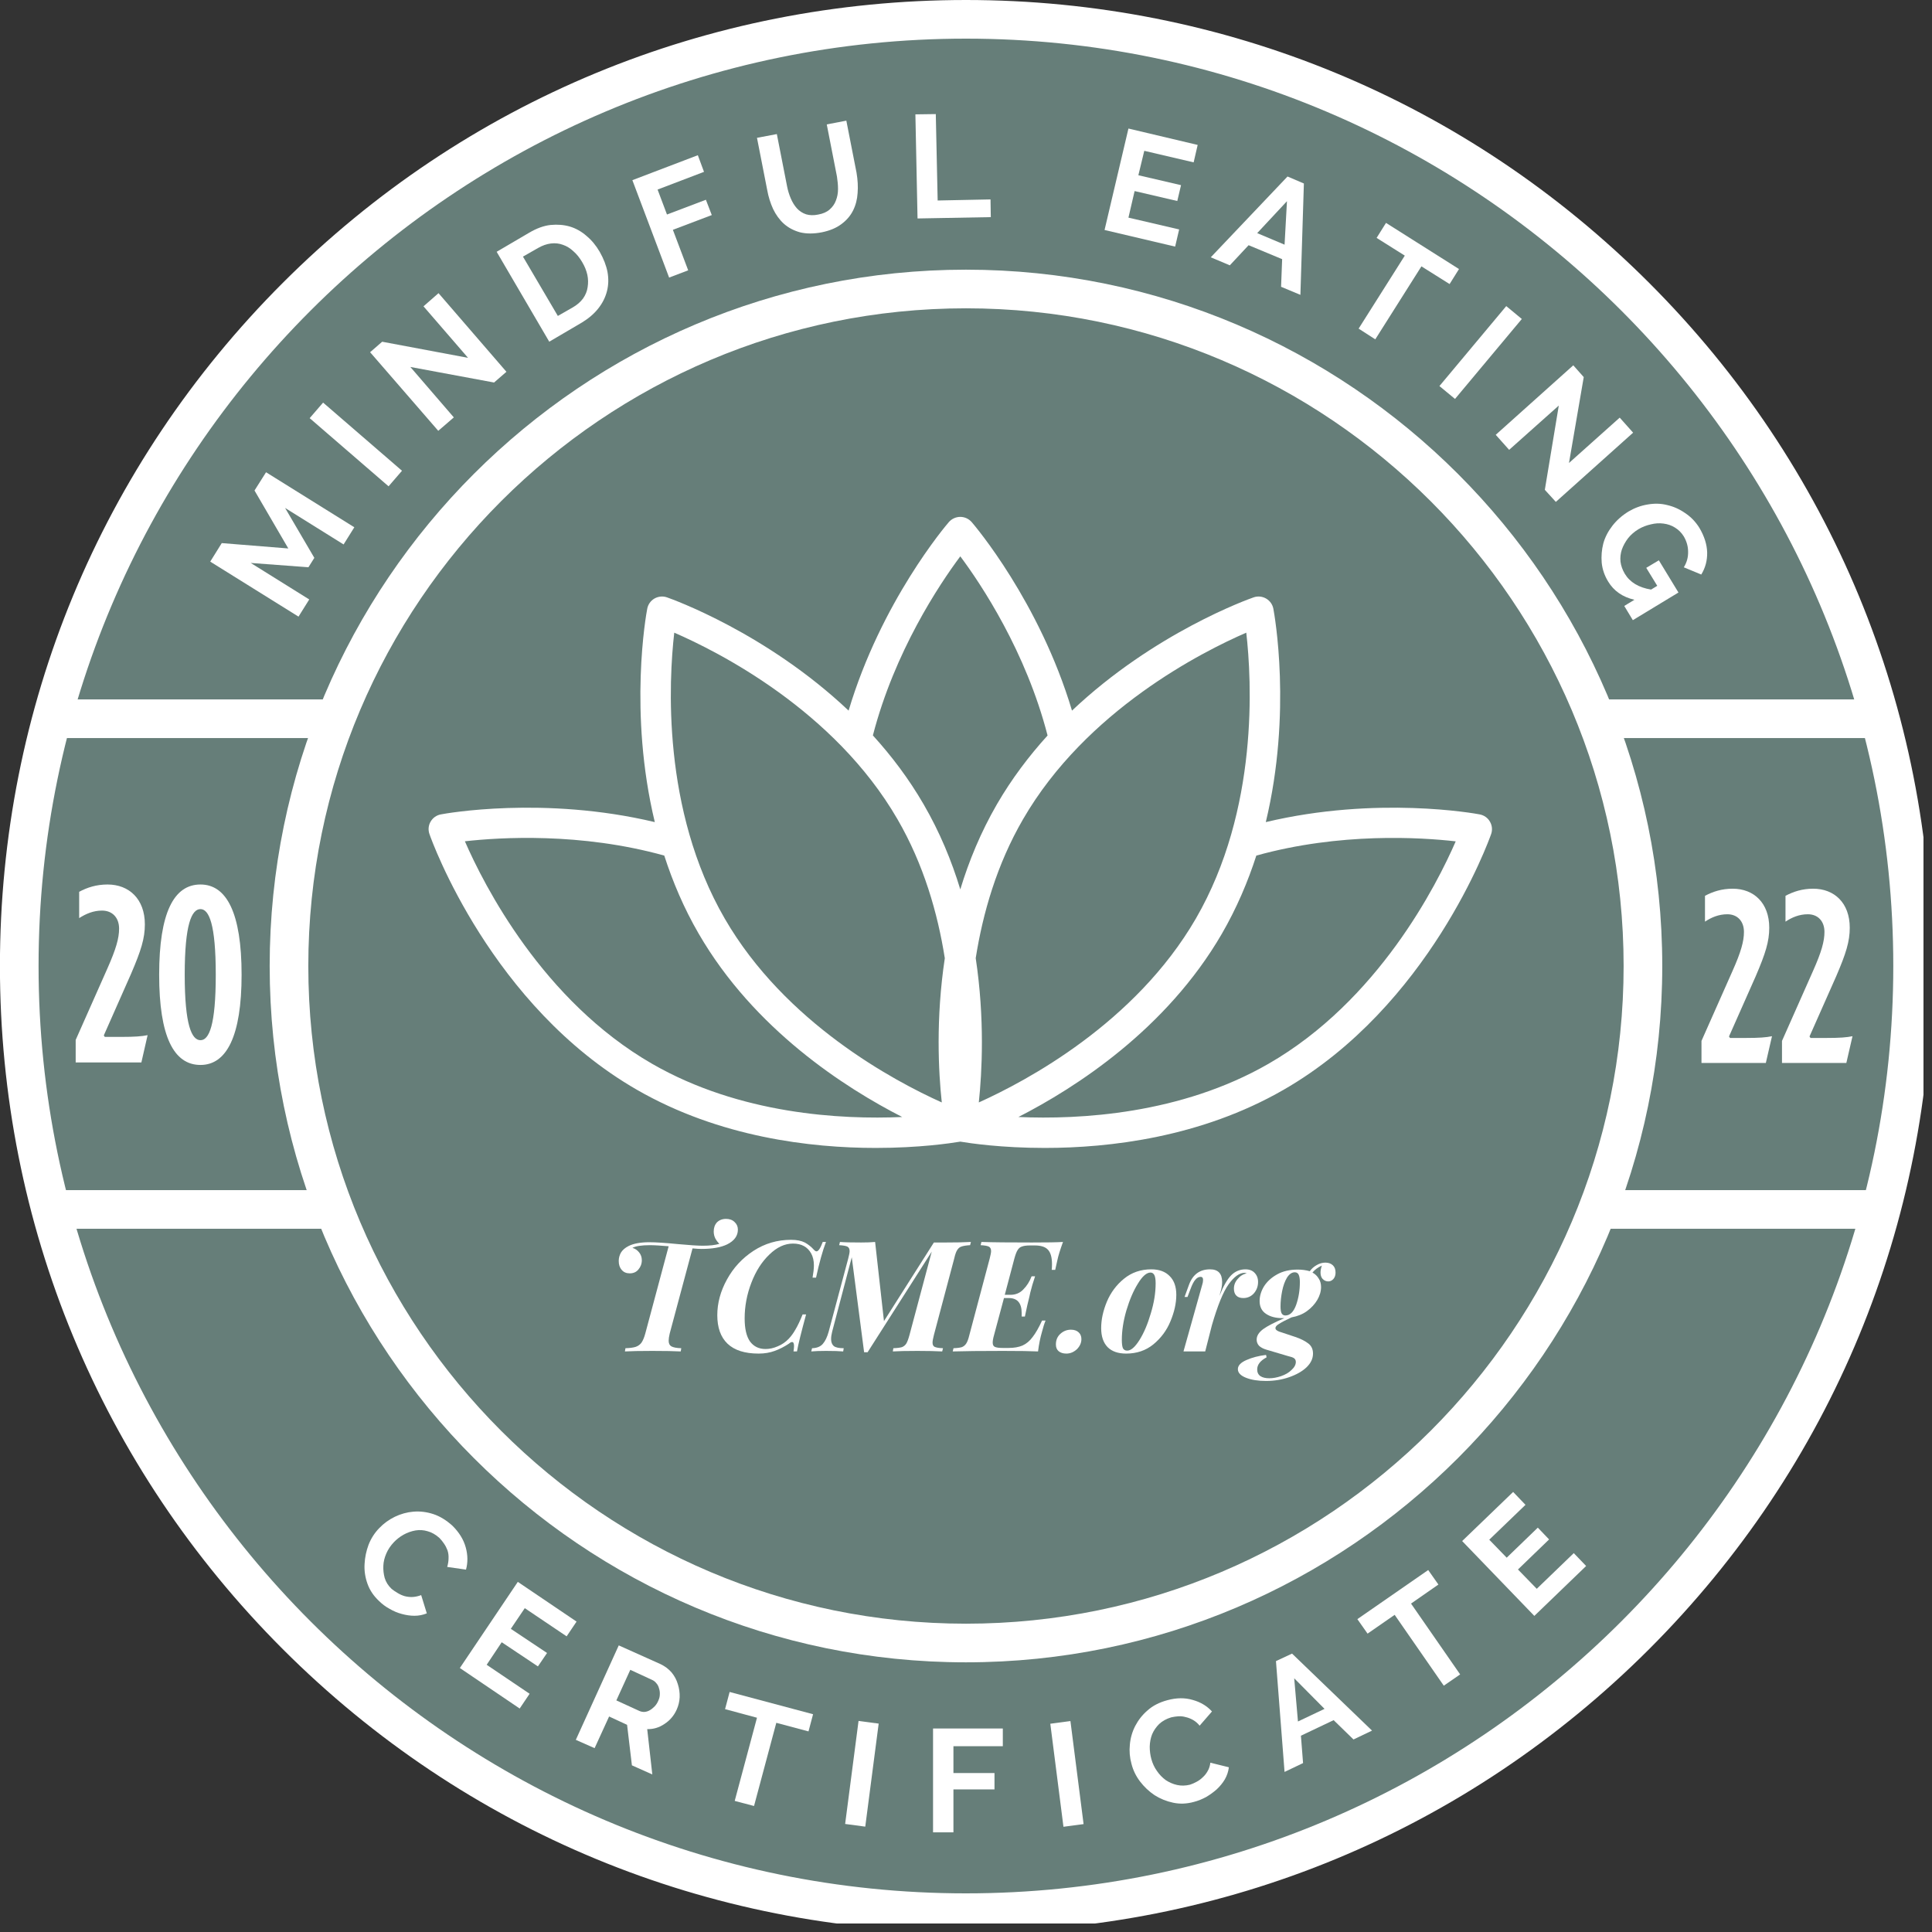 <?xml version="1.0" encoding="UTF-8"?>
<svg xmlns="http://www.w3.org/2000/svg" xmlns:xlink="http://www.w3.org/1999/xlink" width="150" zoomAndPan="magnify" viewBox="0 0 112.5 112.5" height="150" preserveAspectRatio="xMidYMid meet" version="1.0">
  <rect x="0" y="0" width="112.5" height="112.5" fill="#333333" stroke="none"/>
  <defs>
    <g></g>
    <clipPath id="4a6b96043b">
      <path d="M 0 0 L 112.004 0 L 112.004 112.004 L 0 112.004 Z M 0 0 " clip-rule="nonzero"></path>
    </clipPath>
    <clipPath id="215e64a785">
      <path d="M 24.793 30.086 L 87 30.086 L 87 66.836 L 24.793 66.836 Z M 24.793 30.086 " clip-rule="nonzero"></path>
    </clipPath>
  </defs>
  <path fill="#667e79" d="M 111.371 56.25 C 111.371 58.055 111.285 59.855 111.105 61.652 C 110.93 63.449 110.664 65.234 110.312 67.004 C 109.961 68.773 109.523 70.523 109 72.25 C 108.477 73.98 107.867 75.676 107.176 77.344 C 106.484 79.012 105.715 80.645 104.863 82.234 C 104.012 83.828 103.086 85.375 102.082 86.875 C 101.078 88.375 100.004 89.824 98.859 91.223 C 97.715 92.617 96.504 93.953 95.227 95.23 C 93.949 96.508 92.613 97.719 91.219 98.863 C 89.824 100.008 88.375 101.082 86.875 102.086 C 85.371 103.086 83.824 104.016 82.234 104.867 C 80.641 105.719 79.012 106.488 77.344 107.18 C 75.676 107.871 73.977 108.477 72.25 109 C 70.523 109.527 68.773 109.965 67.004 110.316 C 65.23 110.668 63.449 110.934 61.652 111.109 C 59.855 111.285 58.055 111.375 56.246 111.375 C 54.441 111.375 52.641 111.285 50.844 111.109 C 49.047 110.934 47.266 110.668 45.492 110.316 C 43.723 109.965 41.973 109.527 40.246 109 C 38.52 108.477 36.82 107.871 35.152 107.18 C 33.484 106.488 31.855 105.719 30.262 104.867 C 28.668 104.016 27.125 103.086 25.621 102.086 C 24.121 101.082 22.672 100.008 21.277 98.863 C 19.883 97.719 18.547 96.508 17.27 95.23 C 15.992 93.953 14.781 92.617 13.637 91.223 C 12.492 89.824 11.418 88.375 10.414 86.875 C 9.41 85.375 8.484 83.828 7.633 82.234 C 6.781 80.645 6.012 79.012 5.32 77.344 C 4.629 75.676 4.02 73.98 3.496 72.25 C 2.973 70.523 2.535 68.773 2.184 67.004 C 1.828 65.234 1.566 63.449 1.387 61.652 C 1.211 59.855 1.121 58.055 1.121 56.25 C 1.121 54.445 1.211 52.645 1.387 50.848 C 1.566 49.051 1.828 47.266 2.184 45.496 C 2.535 43.727 2.973 41.977 3.496 40.25 C 4.02 38.52 4.629 36.824 5.32 35.156 C 6.012 33.488 6.781 31.855 7.633 30.266 C 8.484 28.672 9.41 27.125 10.414 25.625 C 11.418 24.121 12.492 22.676 13.637 21.277 C 14.781 19.883 15.992 18.547 17.27 17.27 C 18.547 15.992 19.883 14.781 21.277 13.637 C 22.672 12.492 24.121 11.418 25.621 10.414 C 27.125 9.414 28.668 8.484 30.262 7.633 C 31.855 6.781 33.484 6.012 35.152 5.32 C 36.82 4.629 38.52 4.023 40.246 3.5 C 41.973 2.973 43.723 2.535 45.492 2.184 C 47.266 1.832 49.047 1.566 50.844 1.391 C 52.641 1.215 54.441 1.125 56.246 1.125 C 58.055 1.125 59.855 1.215 61.652 1.391 C 63.449 1.566 65.23 1.832 67.004 2.184 C 68.773 2.535 70.523 2.973 72.25 3.5 C 73.977 4.023 75.676 4.629 77.344 5.32 C 79.012 6.012 80.641 6.781 82.234 7.633 C 83.824 8.484 85.371 9.414 86.875 10.414 C 88.375 11.418 89.824 12.492 91.219 13.637 C 92.613 14.781 93.949 15.992 95.227 17.27 C 96.504 18.547 97.715 19.883 98.859 21.277 C 100.004 22.676 101.078 24.121 102.082 25.625 C 103.086 27.125 104.012 28.672 104.863 30.266 C 105.715 31.855 106.484 33.488 107.176 35.156 C 107.867 36.824 108.477 38.52 109 40.25 C 109.523 41.977 109.961 43.727 110.312 45.496 C 110.664 47.266 110.93 49.051 111.105 50.848 C 111.285 52.645 111.371 54.445 111.371 56.25 Z M 111.371 56.25 " fill-opacity="1" fill-rule="nonzero"></path>
  <g clip-path="url(#4a6b96043b)">
    <path fill="#ffffff" d="M 56.246 112.5 C 41.219 112.5 27.086 106.648 16.469 96.031 C 5.848 85.41 -0.004 71.281 -0.004 56.25 C -0.004 41.219 5.848 27.09 16.469 16.469 C 27.086 5.852 41.219 0 56.246 0 C 71.277 0 85.406 5.852 96.027 16.469 C 106.648 27.09 112.496 41.219 112.496 56.25 C 112.496 71.281 106.648 85.41 96.027 96.031 C 85.406 106.648 71.277 112.5 56.246 112.5 Z M 56.246 2.25 C 26.48 2.25 2.246 26.484 2.246 56.25 C 2.246 86.016 26.48 110.25 56.246 110.25 C 86.016 110.25 110.246 86.016 110.246 56.25 C 110.246 26.484 86.016 2.25 56.246 2.25 Z M 56.246 2.25 " fill-opacity="1" fill-rule="nonzero"></path>
  </g>
  <path fill="#ffffff" d="M 56.246 96.797 C 33.906 96.797 15.703 78.613 15.703 56.25 C 15.703 33.887 33.906 15.703 56.246 15.703 C 78.59 15.703 96.793 33.906 96.793 56.25 C 96.793 78.594 78.59 96.797 56.246 96.797 Z M 56.246 17.953 C 35.145 17.953 17.953 35.121 17.953 56.25 C 17.953 77.379 35.145 94.547 56.246 94.547 C 77.352 94.547 94.543 77.355 94.543 56.25 C 94.543 35.145 77.352 17.953 56.246 17.953 Z M 56.246 17.953 " fill-opacity="1" fill-rule="nonzero"></path>
  <path fill="#ffffff" d="M 2.699 40.727 L 19.348 40.727 L 19.348 42.977 L 2.699 42.977 Z M 2.699 40.727 " fill-opacity="1" fill-rule="nonzero"></path>
  <path fill="#ffffff" d="M 3.148 69.301 L 19.348 69.301 L 19.348 71.551 L 3.148 71.551 Z M 3.148 69.301 " fill-opacity="1" fill-rule="nonzero"></path>
  <path fill="#ffffff" d="M 93.148 40.727 L 109.797 40.727 L 109.797 42.977 L 93.148 42.977 Z M 93.148 40.727 " fill-opacity="1" fill-rule="nonzero"></path>
  <path fill="#ffffff" d="M 93.148 69.301 L 109.574 69.301 L 109.574 71.551 L 93.148 71.551 Z M 93.148 69.301 " fill-opacity="1" fill-rule="nonzero"></path>
  <g clip-path="url(#215e64a785)">
    <path fill="#ffffff" d="M 73.863 61.945 C 68.742 64.891 62.852 65.199 59.301 65.043 C 62.645 63.332 67.922 59.938 71.152 54.367 C 72.012 52.879 72.664 51.344 73.156 49.82 C 78.027 48.465 82.723 48.758 84.766 48.992 C 83.664 51.527 80.25 58.273 73.863 61.945 Z M 37.973 61.945 C 31.598 58.277 28.176 51.527 27.07 48.988 C 29.113 48.758 33.809 48.465 38.68 49.82 C 39.172 51.344 39.82 52.879 40.684 54.367 C 43.91 59.938 49.188 63.332 52.535 65.043 C 48.98 65.199 43.09 64.891 37.973 61.945 Z M 39.262 36.84 C 41.809 37.945 48.582 41.352 52.262 47.707 C 53.789 50.34 54.602 53.176 55.016 55.797 C 54.484 59.324 54.648 62.426 54.84 64.195 C 52.062 62.945 45.723 59.57 42.203 53.492 C 38.523 47.141 38.945 39.594 39.262 36.84 Z M 55.918 32.395 C 57.145 34.039 59.742 37.945 61 42.828 C 59.922 44.016 58.914 45.344 58.051 46.832 C 57.113 48.453 56.422 50.129 55.918 51.789 C 55.414 50.129 54.723 48.453 53.781 46.832 C 52.918 45.344 51.91 44.012 50.828 42.824 C 52.09 37.945 54.691 34.039 55.918 32.395 Z M 69.633 53.492 C 66.109 59.57 59.77 62.945 56.996 64.195 C 57.184 62.426 57.348 59.324 56.816 55.793 C 57.23 53.176 58.043 50.34 59.57 47.707 C 63.25 41.352 70.023 37.945 72.57 36.84 C 72.887 39.594 73.312 47.141 69.633 53.492 Z M 86.758 47.844 C 86.633 47.621 86.414 47.469 86.16 47.422 C 85.902 47.371 80.168 46.332 73.707 47.871 C 75.246 41.473 74.207 35.766 74.148 35.449 C 74.102 35.199 73.945 34.98 73.723 34.852 C 73.504 34.727 73.234 34.699 72.996 34.785 C 72.688 34.891 67.211 36.848 62.422 41.379 C 60.523 35.031 56.754 30.602 56.582 30.402 C 56.414 30.211 56.172 30.098 55.918 30.098 C 55.66 30.098 55.418 30.211 55.25 30.402 C 55.082 30.598 51.309 35.027 49.414 41.379 C 44.621 36.848 39.145 34.891 38.84 34.785 C 38.598 34.699 38.332 34.727 38.109 34.852 C 37.887 34.98 37.734 35.199 37.688 35.449 C 37.625 35.766 36.59 41.473 38.129 47.871 C 31.664 46.332 25.93 47.371 25.672 47.422 C 25.418 47.469 25.203 47.621 25.074 47.844 C 24.945 48.062 24.922 48.328 25.008 48.57 C 25.148 48.977 28.602 58.578 37.094 63.461 C 41.902 66.227 47.215 66.844 51 66.844 C 53.52 66.844 55.363 66.57 55.918 66.477 C 56.473 66.57 58.312 66.844 60.836 66.844 C 64.617 66.844 69.93 66.227 74.738 63.461 C 83.23 58.578 86.684 48.977 86.828 48.57 C 86.914 48.328 86.887 48.062 86.758 47.844 " fill-opacity="1" fill-rule="nonzero"></path>
  </g>
  <g fill="#ffffff" fill-opacity="1">
    <g transform="translate(17.054, 36.437)">
      <g>
        <path d="M 2.953 -4.734 L -0.453 -6.859 L 1.25 -3.953 L 0.906 -3.406 L -2.453 -3.656 L 0.953 -1.531 L 0.328 -0.531 L -4.812 -3.734 L -4.141 -4.812 L -0.266 -4.5 L -2.234 -7.875 L -1.562 -8.938 L 3.578 -5.734 Z M 2.953 -4.734 "></path>
      </g>
    </g>
  </g>
  <g fill="#ffffff" fill-opacity="1">
    <g transform="translate(22.22, 28.787)">
      <g>
        <path d="M 0.406 -0.469 L -4.188 -4.438 L -3.406 -5.344 L 1.188 -1.375 Z M 0.406 -0.469 "></path>
      </g>
    </g>
  </g>
  <g fill="#ffffff" fill-opacity="1">
    <g transform="translate(25.051, 25.493)">
      <g>
        <path d="M -1.156 -4.125 L 1.375 -1.188 L 0.469 -0.406 L -3.5 -4.984 L -2.797 -5.594 L 2.203 -4.656 L -0.391 -7.656 L 0.484 -8.422 L 4.438 -3.844 L 3.719 -3.219 Z M -1.156 -4.125 "></path>
      </g>
    </g>
  </g>
  <g fill="#ffffff" fill-opacity="1">
    <g transform="translate(31.436, 20.209)">
      <g>
        <path d="M 0.547 -0.312 L -2.516 -5.547 L -0.625 -6.656 C -0.188 -6.914 0.227 -7.066 0.625 -7.109 C 1.031 -7.148 1.406 -7.117 1.75 -7.016 C 2.102 -6.91 2.426 -6.727 2.719 -6.469 C 3.02 -6.219 3.273 -5.91 3.484 -5.547 C 3.711 -5.148 3.863 -4.758 3.938 -4.375 C 4.008 -3.988 4 -3.613 3.906 -3.25 C 3.812 -2.883 3.641 -2.547 3.391 -2.234 C 3.148 -1.93 2.832 -1.66 2.438 -1.422 Z M 2.469 -4.938 C 2.32 -5.195 2.148 -5.41 1.953 -5.578 C 1.766 -5.754 1.562 -5.879 1.344 -5.953 C 1.125 -6.035 0.891 -6.062 0.641 -6.031 C 0.391 -6 0.141 -5.91 -0.109 -5.766 L -0.984 -5.266 L 1.047 -1.812 L 1.922 -2.312 C 2.172 -2.457 2.367 -2.629 2.516 -2.828 C 2.66 -3.035 2.75 -3.254 2.781 -3.484 C 2.82 -3.723 2.816 -3.961 2.766 -4.203 C 2.711 -4.453 2.613 -4.695 2.469 -4.938 Z M 2.469 -4.938 "></path>
      </g>
    </g>
  </g>
  <g fill="#ffffff" fill-opacity="1">
    <g transform="translate(38.385, 16.382)">
      <g>
        <path d="M 0.578 -0.219 L -1.562 -5.891 L 2.25 -7.344 L 2.609 -6.375 L -0.094 -5.344 L 0.453 -3.891 L 2.719 -4.75 L 3.062 -3.859 L 0.797 -3 L 1.688 -0.641 Z M 0.578 -0.219 "></path>
      </g>
    </g>
  </g>
  <g fill="#ffffff" fill-opacity="1">
    <g transform="translate(44.704, 14.088)">
      <g>
        <path d="M 2.938 -1.594 C 3.219 -1.645 3.441 -1.742 3.609 -1.891 C 3.773 -2.035 3.895 -2.207 3.969 -2.406 C 4.051 -2.613 4.094 -2.836 4.094 -3.078 C 4.094 -3.316 4.07 -3.562 4.031 -3.812 L 3.438 -6.844 L 4.578 -7.062 L 5.172 -4.031 C 5.242 -3.613 5.266 -3.219 5.234 -2.844 C 5.211 -2.477 5.125 -2.141 4.969 -1.828 C 4.812 -1.516 4.582 -1.25 4.281 -1.031 C 3.988 -0.812 3.613 -0.656 3.156 -0.562 C 2.676 -0.469 2.25 -0.469 1.875 -0.562 C 1.508 -0.664 1.195 -0.832 0.938 -1.062 C 0.688 -1.289 0.477 -1.578 0.312 -1.922 C 0.156 -2.266 0.039 -2.633 -0.031 -3.031 L -0.625 -6.062 L 0.531 -6.281 L 1.125 -3.25 C 1.176 -2.988 1.25 -2.75 1.344 -2.531 C 1.438 -2.312 1.555 -2.117 1.703 -1.953 C 1.848 -1.797 2.023 -1.68 2.234 -1.609 C 2.441 -1.547 2.676 -1.539 2.938 -1.594 Z M 2.938 -1.594 "></path>
      </g>
    </g>
  </g>
  <g fill="#ffffff" fill-opacity="1">
    <g transform="translate(52.803, 12.737)">
      <g>
        <path d="M 0.625 -0.016 L 0.5 -6.078 L 1.688 -6.094 L 1.797 -1.062 L 4.875 -1.125 L 4.891 -0.094 Z M 0.625 -0.016 "></path>
      </g>
    </g>
  </g>
  <g fill="#ffffff" fill-opacity="1">
    <g transform="translate(59.731, 12.808)">
      <g></g>
    </g>
  </g>
  <g fill="#ffffff" fill-opacity="1">
    <g transform="translate(63.709, 13.251)">
      <g>
        <path d="M 4.953 0.109 L 4.719 1.109 L 0.609 0.141 L 2 -5.766 L 6.031 -4.812 L 5.797 -3.797 L 2.922 -4.469 L 2.578 -3.047 L 5.062 -2.469 L 4.844 -1.547 L 2.359 -2.125 L 2 -0.578 Z M 4.953 0.109 "></path>
      </g>
    </g>
  </g>
  <g fill="#ffffff" fill-opacity="1">
    <g transform="translate(70.456, 14.966)">
      <g>
        <path d="M 4.516 -4.688 L 5.469 -4.281 L 5.266 2.203 L 4.141 1.734 L 4.203 0.125 L 2.25 -0.688 L 1.156 0.484 L 0.047 0.016 Z M 4.344 -0.719 L 4.484 -3.25 L 2.75 -1.391 Z M 4.344 -0.719 "></path>
      </g>
    </g>
  </g>
  <g fill="#ffffff" fill-opacity="1">
    <g transform="translate(77.363, 18.041)">
      <g>
        <path d="M 7.047 -1.5 L 5.406 -2.531 L 2.719 1.719 L 1.75 1.094 L 4.438 -3.156 L 2.797 -4.188 L 3.344 -5.062 L 7.594 -2.375 Z M 7.047 -1.5 "></path>
      </g>
    </g>
  </g>
  <g fill="#ffffff" fill-opacity="1">
    <g transform="translate(83.334, 22.074)">
      <g>
        <path d="M 0.484 0.406 L 4.375 -4.25 L 5.281 -3.5 L 1.391 1.156 Z M 0.484 0.406 "></path>
      </g>
    </g>
  </g>
  <g fill="#ffffff" fill-opacity="1">
    <g transform="translate(86.674, 24.85)">
      <g>
        <path d="M 4.094 -1.234 L 1.203 1.344 L 0.422 0.469 L 4.938 -3.578 L 5.547 -2.891 L 4.688 2.109 L 7.641 -0.531 L 8.422 0.344 L 3.922 4.375 L 3.281 3.672 Z M 4.094 -1.234 "></path>
      </g>
    </g>
  </g>
  <g fill="#ffffff" fill-opacity="1">
    <g transform="translate(92.064, 31.143)">
      <g>
        <path d="M 3.109 3.781 C 2.422 3.625 1.91 3.27 1.578 2.719 C 1.367 2.375 1.242 2.008 1.203 1.625 C 1.172 1.238 1.203 0.863 1.297 0.5 C 1.398 0.133 1.578 -0.207 1.828 -0.531 C 2.078 -0.852 2.391 -1.129 2.766 -1.359 C 3.117 -1.566 3.488 -1.703 3.875 -1.766 C 4.27 -1.836 4.648 -1.828 5.016 -1.734 C 5.391 -1.648 5.738 -1.492 6.062 -1.266 C 6.395 -1.047 6.672 -0.758 6.891 -0.406 C 7.18 0.082 7.332 0.562 7.344 1.031 C 7.352 1.5 7.238 1.926 7 2.312 L 5.984 1.891 C 6.16 1.609 6.242 1.305 6.234 0.984 C 6.234 0.672 6.148 0.375 5.984 0.094 C 5.848 -0.125 5.676 -0.297 5.469 -0.422 C 5.27 -0.547 5.047 -0.625 4.797 -0.656 C 4.555 -0.688 4.312 -0.672 4.062 -0.609 C 3.812 -0.555 3.57 -0.461 3.344 -0.328 C 3.102 -0.18 2.898 -0.004 2.734 0.203 C 2.578 0.41 2.457 0.629 2.375 0.859 C 2.301 1.086 2.273 1.32 2.297 1.562 C 2.328 1.801 2.41 2.035 2.547 2.266 C 2.848 2.766 3.359 3.07 4.078 3.188 L 4.438 2.969 L 3.797 1.922 L 4.531 1.484 L 5.672 3.359 L 3.016 4.969 L 2.516 4.141 Z M 3.109 3.781 "></path>
      </g>
    </g>
  </g>
  <g fill="#ffffff" fill-opacity="1">
    <g transform="translate(19.791, 91.008)">
      <g>
        <path d="M 2.297 -2.031 C 2.555 -2.301 2.859 -2.52 3.203 -2.688 C 3.547 -2.852 3.906 -2.953 4.281 -2.984 C 4.664 -3.016 5.051 -2.969 5.438 -2.844 C 5.82 -2.719 6.191 -2.492 6.547 -2.172 C 6.941 -1.785 7.203 -1.363 7.328 -0.906 C 7.453 -0.457 7.457 -0.023 7.344 0.391 L 6.25 0.234 C 6.301 0.055 6.328 -0.109 6.328 -0.266 C 6.336 -0.43 6.316 -0.586 6.266 -0.734 C 6.211 -0.879 6.145 -1.008 6.062 -1.125 C 5.988 -1.238 5.898 -1.348 5.797 -1.453 C 5.578 -1.648 5.348 -1.781 5.109 -1.844 C 4.879 -1.914 4.645 -1.93 4.406 -1.891 C 4.164 -1.848 3.93 -1.766 3.703 -1.641 C 3.484 -1.516 3.297 -1.367 3.141 -1.203 C 2.953 -1.004 2.805 -0.785 2.703 -0.547 C 2.598 -0.305 2.539 -0.066 2.531 0.172 C 2.52 0.41 2.547 0.645 2.609 0.875 C 2.68 1.113 2.816 1.328 3.016 1.516 C 3.117 1.598 3.234 1.676 3.359 1.75 C 3.492 1.832 3.633 1.895 3.781 1.938 C 3.938 1.977 4.094 1.992 4.25 1.984 C 4.406 1.973 4.566 1.938 4.734 1.875 L 5.062 2.938 C 4.832 3.031 4.594 3.078 4.344 3.078 C 4.094 3.078 3.844 3.039 3.594 2.969 C 3.352 2.906 3.117 2.805 2.891 2.672 C 2.66 2.547 2.457 2.395 2.281 2.219 C 1.969 1.926 1.742 1.594 1.609 1.219 C 1.473 0.844 1.414 0.457 1.438 0.062 C 1.457 -0.32 1.535 -0.695 1.672 -1.062 C 1.816 -1.426 2.023 -1.75 2.297 -2.031 Z M 2.297 -2.031 "></path>
      </g>
    </g>
  </g>
  <g fill="#ffffff" fill-opacity="1">
    <g transform="translate(26.261, 96.784)">
      <g>
        <path d="M 4.578 1.844 L 4 2.703 L 0.516 0.344 L 3.891 -4.672 L 7.312 -2.359 L 6.734 -1.5 L 4.297 -3.141 L 3.484 -1.938 L 5.594 -0.531 L 5.062 0.25 L 2.953 -1.156 L 2.078 0.156 Z M 4.578 1.844 "></path>
      </g>
    </g>
  </g>
  <g fill="#ffffff" fill-opacity="1">
    <g transform="translate(32.968, 101.045)">
      <g>
        <path d="M 0.562 0.266 L 3.062 -5.234 L 5.5 -4.141 C 5.758 -4.016 5.973 -3.852 6.141 -3.656 C 6.305 -3.457 6.426 -3.234 6.5 -2.984 C 6.582 -2.734 6.617 -2.477 6.609 -2.219 C 6.598 -1.969 6.539 -1.727 6.438 -1.5 C 6.281 -1.145 6.039 -0.863 5.719 -0.656 C 5.406 -0.445 5.07 -0.348 4.719 -0.359 L 5.016 2.281 L 3.828 1.75 L 3.547 -0.609 L 2.5 -1.094 L 1.656 0.75 Z M 2.922 -2.031 L 4.25 -1.422 C 4.344 -1.379 4.441 -1.359 4.547 -1.359 C 4.66 -1.367 4.766 -1.398 4.859 -1.453 C 4.953 -1.504 5.047 -1.578 5.141 -1.672 C 5.234 -1.766 5.305 -1.875 5.359 -2 C 5.422 -2.133 5.453 -2.258 5.453 -2.375 C 5.461 -2.5 5.445 -2.617 5.406 -2.734 C 5.375 -2.859 5.32 -2.957 5.25 -3.031 C 5.188 -3.113 5.109 -3.176 5.016 -3.219 L 3.734 -3.812 Z M 2.922 -2.031 "></path>
      </g>
    </g>
  </g>
  <g fill="#ffffff" fill-opacity="1">
    <g transform="translate(40.798, 104.335)">
      <g>
        <path d="M 6.281 -3.516 L 4.406 -4.016 L 3.109 0.828 L 1.984 0.531 L 3.281 -4.312 L 1.422 -4.812 L 1.688 -5.812 L 6.547 -4.516 Z M 6.281 -3.516 "></path>
      </g>
    </g>
  </g>
  <g fill="#ffffff" fill-opacity="1">
    <g transform="translate(48.587, 106.131)">
      <g>
        <path d="M 0.625 0.078 L 1.406 -5.922 L 2.578 -5.766 L 1.797 0.234 Z M 0.625 0.078 "></path>
      </g>
    </g>
  </g>
  <g fill="#ffffff" fill-opacity="1">
    <g transform="translate(53.706, 106.697)">
      <g>
        <path d="M 0.625 0 L 0.625 -6.047 L 4.688 -6.047 L 4.688 -5.016 L 1.812 -5.016 L 1.812 -3.453 L 4.203 -3.453 L 4.203 -2.5 L 1.812 -2.5 L 1.812 0 Z M 0.625 0 "></path>
      </g>
    </g>
  </g>
  <g fill="#ffffff" fill-opacity="1">
    <g transform="translate(61.3, 106.451)">
      <g>
        <path d="M 0.625 -0.078 L -0.141 -6.078 L 1.031 -6.234 L 1.797 -0.234 Z M 0.625 -0.078 "></path>
      </g>
    </g>
  </g>
  <g fill="#ffffff" fill-opacity="1">
    <g transform="translate(66.432, 105.72)">
      <g>
        <path d="M -0.547 -3.016 C -0.648 -3.379 -0.68 -3.75 -0.641 -4.125 C -0.609 -4.508 -0.504 -4.875 -0.328 -5.219 C -0.148 -5.562 0.086 -5.863 0.391 -6.125 C 0.691 -6.395 1.078 -6.594 1.547 -6.719 C 2.078 -6.863 2.566 -6.867 3.016 -6.734 C 3.473 -6.609 3.848 -6.383 4.141 -6.062 L 3.422 -5.234 C 3.316 -5.367 3.191 -5.477 3.047 -5.562 C 2.898 -5.645 2.754 -5.703 2.609 -5.734 C 2.473 -5.773 2.332 -5.789 2.188 -5.781 C 2.039 -5.77 1.898 -5.75 1.766 -5.719 C 1.484 -5.633 1.25 -5.504 1.062 -5.328 C 0.883 -5.148 0.75 -4.953 0.656 -4.734 C 0.57 -4.516 0.523 -4.273 0.516 -4.016 C 0.516 -3.766 0.547 -3.523 0.609 -3.297 C 0.68 -3.035 0.789 -2.801 0.938 -2.594 C 1.082 -2.383 1.254 -2.207 1.453 -2.062 C 1.66 -1.926 1.879 -1.832 2.109 -1.781 C 2.348 -1.727 2.598 -1.734 2.859 -1.797 C 2.984 -1.836 3.113 -1.895 3.25 -1.969 C 3.383 -2.039 3.504 -2.129 3.609 -2.234 C 3.723 -2.336 3.816 -2.457 3.891 -2.594 C 3.973 -2.727 4.023 -2.891 4.047 -3.078 L 5.125 -2.812 C 5.094 -2.562 5.016 -2.328 4.891 -2.109 C 4.766 -1.898 4.609 -1.707 4.422 -1.531 C 4.234 -1.363 4.023 -1.211 3.797 -1.078 C 3.566 -0.953 3.332 -0.859 3.094 -0.797 C 2.676 -0.68 2.27 -0.664 1.875 -0.75 C 1.488 -0.832 1.129 -0.977 0.797 -1.188 C 0.473 -1.406 0.191 -1.672 -0.047 -1.984 C -0.285 -2.297 -0.453 -2.641 -0.547 -3.016 Z M -0.547 -3.016 "></path>
      </g>
    </g>
  </g>
  <g fill="#ffffff" fill-opacity="1">
    <g transform="translate(74.752, 103.195)">
      <g>
        <path d="M -0.453 -6.469 L 0.484 -6.906 L 5.141 -2.422 L 4.062 -1.906 L 2.906 -3.031 L 1 -2.125 L 1.125 -0.531 L 0.047 -0.016 Z M 2.375 -3.688 L 0.609 -5.469 L 0.828 -2.953 Z M 2.375 -3.688 "></path>
      </g>
    </g>
  </g>
  <g fill="#ffffff" fill-opacity="1">
    <g transform="translate(82.383, 99.329)">
      <g>
        <path d="M 1.375 -7.062 L -0.219 -5.953 L 2.641 -1.828 L 1.688 -1.172 L -1.172 -5.297 L -2.75 -4.203 L -3.344 -5.047 L 0.781 -7.906 Z M 1.375 -7.062 "></path>
      </g>
    </g>
  </g>
  <g fill="#ffffff" fill-opacity="1">
    <g transform="translate(88.891, 94.532)">
      <g>
        <path d="M 2.75 -4.094 L 3.469 -3.344 L 0.453 -0.438 L -3.75 -4.797 L -0.781 -7.656 L -0.062 -6.906 L -2.172 -4.875 L -1.156 -3.828 L 0.656 -5.578 L 1.312 -4.891 L -0.5 -3.141 L 0.594 -2.016 Z M 2.75 -4.094 "></path>
      </g>
    </g>
  </g>
  <g fill="#ffffff" fill-opacity="1">
    <g transform="translate(4.087, 61.867)">
      <g>
        <path d="M 0.32 0 L 4.145 0 L 4.508 -1.59 C 4.172 -1.52 3.75 -1.488 2.961 -1.488 L 2.016 -1.488 L 1.957 -1.574 L 3.547 -5.168 C 4.129 -6.523 4.348 -7.223 4.348 -8.043 C 4.348 -9.516 3.43 -10.363 2.176 -10.363 C 1.52 -10.363 0.992 -10.188 0.523 -9.938 L 0.523 -8.406 C 0.906 -8.652 1.344 -8.844 1.852 -8.844 C 2.465 -8.844 2.848 -8.422 2.848 -7.793 C 2.848 -7.238 2.672 -6.609 2.16 -5.457 L 0.32 -1.312 Z M 0.32 0 "></path>
      </g>
    </g>
  </g>
  <g fill="#ffffff" fill-opacity="1">
    <g transform="translate(8.873, 61.867)">
      <g>
        <path d="M 2.801 0.145 C 4.32 0.145 5.195 -1.531 5.195 -5.109 C 5.195 -8.711 4.32 -10.363 2.801 -10.363 C 1.242 -10.363 0.395 -8.699 0.395 -5.109 C 0.395 -1.52 1.242 0.145 2.801 0.145 Z M 2.801 -1.297 C 2.293 -1.297 1.883 -2.16 1.883 -5.109 C 1.883 -8.07 2.293 -8.93 2.801 -8.93 C 3.297 -8.93 3.691 -8.055 3.691 -5.109 C 3.691 -2.145 3.297 -1.297 2.801 -1.297 Z M 2.801 -1.297 "></path>
      </g>
    </g>
  </g>
  <g fill="#ffffff" fill-opacity="1">
    <g transform="translate(98.765, 61.897)">
      <g>
        <path d="M 0.312 0 L 4.059 0 L 4.418 -1.559 C 4.086 -1.488 3.672 -1.457 2.902 -1.457 L 1.973 -1.457 L 1.914 -1.543 L 3.473 -5.059 C 4.043 -6.387 4.258 -7.074 4.258 -7.875 C 4.258 -9.32 3.359 -10.148 2.129 -10.148 C 1.488 -10.148 0.973 -9.977 0.516 -9.734 L 0.516 -8.23 C 0.887 -8.477 1.316 -8.66 1.816 -8.66 C 2.414 -8.66 2.785 -8.246 2.785 -7.633 C 2.785 -7.09 2.617 -6.473 2.113 -5.344 L 0.312 -1.285 Z M 0.312 0 "></path>
      </g>
    </g>
  </g>
  <g fill="#ffffff" fill-opacity="1">
    <g transform="translate(103.453, 61.897)">
      <g>
        <path d="M 0.312 0 L 4.059 0 L 4.418 -1.559 C 4.086 -1.488 3.672 -1.457 2.902 -1.457 L 1.973 -1.457 L 1.914 -1.543 L 3.473 -5.059 C 4.043 -6.387 4.258 -7.074 4.258 -7.875 C 4.258 -9.32 3.359 -10.148 2.129 -10.148 C 1.488 -10.148 0.973 -9.977 0.516 -9.734 L 0.516 -8.23 C 0.887 -8.477 1.316 -8.66 1.816 -8.66 C 2.414 -8.66 2.785 -8.246 2.785 -7.633 C 2.785 -7.09 2.617 -6.473 2.113 -5.344 L 0.312 -1.285 Z M 0.312 0 "></path>
      </g>
    </g>
  </g>
  <g fill="#ffffff" fill-opacity="1">
    <g transform="translate(35.248, 78.694)">
      <g>
        <path d="M 7.031 -7.719 C 7.238 -7.719 7.406 -7.656 7.531 -7.531 C 7.656 -7.414 7.719 -7.27 7.719 -7.094 C 7.719 -6.727 7.508 -6.441 7.094 -6.234 C 6.727 -6.055 6.227 -5.969 5.594 -5.969 C 5.488 -5.969 5.316 -5.977 5.078 -6 L 3.75 -1.047 C 3.707 -0.867 3.688 -0.727 3.688 -0.625 C 3.688 -0.469 3.738 -0.359 3.844 -0.297 C 3.957 -0.234 4.148 -0.195 4.422 -0.188 L 4.391 0 C 4.016 -0.02 3.461 -0.031 2.734 -0.031 C 2.016 -0.031 1.484 -0.02 1.141 0 L 1.172 -0.188 C 1.43 -0.195 1.629 -0.223 1.766 -0.266 C 1.91 -0.316 2.023 -0.398 2.109 -0.516 C 2.191 -0.641 2.266 -0.816 2.328 -1.047 L 3.688 -6.125 C 3.227 -6.164 2.863 -6.188 2.594 -6.188 C 2.102 -6.188 1.766 -6.133 1.578 -6.031 C 1.734 -5.988 1.863 -5.898 1.969 -5.766 C 2.07 -5.641 2.125 -5.488 2.125 -5.312 C 2.125 -5.102 2.055 -4.922 1.922 -4.766 C 1.797 -4.617 1.629 -4.547 1.422 -4.547 C 1.223 -4.547 1.066 -4.613 0.953 -4.75 C 0.836 -4.883 0.781 -5.055 0.781 -5.266 C 0.781 -5.43 0.82 -5.594 0.906 -5.75 C 1 -5.906 1.148 -6.035 1.359 -6.141 C 1.648 -6.285 2.051 -6.359 2.562 -6.359 C 2.957 -6.359 3.516 -6.32 4.234 -6.25 C 4.898 -6.188 5.379 -6.156 5.672 -6.156 C 6.078 -6.156 6.398 -6.191 6.641 -6.266 C 6.547 -6.359 6.469 -6.461 6.406 -6.578 C 6.344 -6.703 6.312 -6.836 6.312 -6.984 C 6.312 -7.203 6.375 -7.379 6.5 -7.516 C 6.633 -7.648 6.812 -7.719 7.031 -7.719 Z M 7.031 -7.719 "></path>
      </g>
    </g>
  </g>
  <g fill="#ffffff" fill-opacity="1">
    <g transform="translate(41.377, 78.694)">
      <g>
        <path d="M 6.719 -6.375 C 6.52 -5.852 6.328 -5.16 6.141 -4.297 L 5.938 -4.297 C 5.988 -4.578 6.016 -4.816 6.016 -5.016 C 6.016 -5.285 5.961 -5.516 5.859 -5.703 C 5.648 -6.086 5.297 -6.281 4.797 -6.281 C 4.316 -6.281 3.859 -6.066 3.422 -5.641 C 2.984 -5.223 2.633 -4.676 2.375 -4 C 2.113 -3.32 1.984 -2.629 1.984 -1.922 C 1.984 -1.328 2.086 -0.879 2.297 -0.578 C 2.516 -0.285 2.816 -0.141 3.203 -0.141 C 3.43 -0.141 3.664 -0.191 3.906 -0.297 C 4.156 -0.398 4.367 -0.547 4.547 -0.734 C 4.703 -0.898 4.836 -1.086 4.953 -1.297 C 5.078 -1.504 5.211 -1.789 5.359 -2.156 L 5.562 -2.156 C 5.281 -1.125 5.102 -0.406 5.031 0 L 4.828 0 C 4.848 -0.125 4.859 -0.227 4.859 -0.312 C 4.859 -0.469 4.82 -0.547 4.75 -0.547 C 4.695 -0.547 4.633 -0.516 4.562 -0.453 C 4.289 -0.273 4.016 -0.133 3.734 -0.031 C 3.461 0.07 3.148 0.125 2.797 0.125 C 1.992 0.125 1.391 -0.066 0.984 -0.453 C 0.586 -0.836 0.391 -1.391 0.391 -2.109 C 0.391 -2.816 0.578 -3.508 0.953 -4.188 C 1.328 -4.875 1.844 -5.43 2.5 -5.859 C 3.156 -6.285 3.883 -6.5 4.688 -6.5 C 5.02 -6.5 5.285 -6.445 5.484 -6.344 C 5.68 -6.238 5.863 -6.094 6.031 -5.906 C 6.082 -5.852 6.129 -5.828 6.172 -5.828 C 6.273 -5.828 6.395 -6.008 6.531 -6.375 Z M 6.719 -6.375 "></path>
      </g>
    </g>
  </g>
  <g fill="#ffffff" fill-opacity="1">
    <g transform="translate(47.614, 78.694)">
      <g>
        <path d="M 7.469 -6.344 C 8.039 -6.344 8.523 -6.352 8.922 -6.375 L 8.875 -6.188 C 8.656 -6.176 8.488 -6.148 8.375 -6.109 C 8.27 -6.078 8.188 -6.008 8.125 -5.906 C 8.062 -5.812 8.004 -5.648 7.953 -5.422 L 6.766 -0.953 C 6.711 -0.742 6.688 -0.598 6.688 -0.516 C 6.688 -0.391 6.727 -0.305 6.812 -0.266 C 6.906 -0.223 7.066 -0.195 7.297 -0.188 L 7.25 0 C 6.875 -0.02 6.395 -0.031 5.812 -0.031 C 5.156 -0.031 4.676 -0.02 4.375 0 L 4.406 -0.188 C 4.633 -0.195 4.801 -0.219 4.906 -0.25 C 5.008 -0.289 5.094 -0.359 5.156 -0.453 C 5.219 -0.555 5.281 -0.723 5.344 -0.953 L 6.641 -5.812 L 2.906 0.047 L 2.703 0.047 L 1.984 -5.484 L 0.844 -1.156 C 0.801 -0.988 0.781 -0.844 0.781 -0.719 C 0.781 -0.539 0.832 -0.406 0.938 -0.312 C 1.051 -0.227 1.242 -0.188 1.516 -0.188 L 1.484 0 C 1.266 -0.02 0.93 -0.031 0.484 -0.031 C 0.117 -0.031 -0.164 -0.02 -0.375 0 L -0.328 -0.188 C -0.047 -0.195 0.16 -0.281 0.297 -0.438 C 0.441 -0.602 0.555 -0.844 0.641 -1.156 L 1.781 -5.422 C 1.832 -5.617 1.859 -5.758 1.859 -5.844 C 1.859 -5.977 1.812 -6.066 1.719 -6.109 C 1.633 -6.148 1.477 -6.176 1.25 -6.188 L 1.297 -6.375 C 1.566 -6.352 1.977 -6.344 2.531 -6.344 C 2.844 -6.344 3.113 -6.352 3.344 -6.375 L 3.859 -1.766 L 6.766 -6.344 Z M 7.469 -6.344 "></path>
      </g>
    </g>
  </g>
  <g fill="#ffffff" fill-opacity="1">
    <g transform="translate(55.867, 78.694)">
      <g>
        <path d="M 4.219 -6.344 C 5.062 -6.344 5.664 -6.352 6.031 -6.375 C 5.863 -5.914 5.754 -5.562 5.703 -5.312 C 5.672 -5.176 5.629 -4.988 5.578 -4.75 L 5.375 -4.75 C 5.383 -4.832 5.391 -4.941 5.391 -5.078 C 5.391 -5.473 5.312 -5.754 5.156 -5.922 C 5.008 -6.086 4.754 -6.172 4.391 -6.172 L 4.109 -6.172 C 3.898 -6.172 3.742 -6.148 3.641 -6.109 C 3.535 -6.078 3.453 -6.008 3.391 -5.906 C 3.328 -5.812 3.266 -5.648 3.203 -5.422 L 2.641 -3.297 L 2.969 -3.297 C 3.27 -3.297 3.52 -3.398 3.719 -3.609 C 3.926 -3.816 4.086 -4.07 4.203 -4.375 L 4.406 -4.375 C 4.289 -4.031 4.195 -3.711 4.125 -3.422 L 4.078 -3.203 C 4.004 -2.922 3.914 -2.531 3.812 -2.031 L 3.625 -2.031 C 3.625 -2.07 3.625 -2.141 3.625 -2.234 C 3.625 -2.816 3.375 -3.109 2.875 -3.109 L 2.594 -3.109 L 2.016 -0.953 C 1.961 -0.766 1.938 -0.617 1.938 -0.516 C 1.938 -0.391 1.977 -0.305 2.062 -0.266 C 2.156 -0.223 2.312 -0.203 2.531 -0.203 L 2.859 -0.203 C 3.18 -0.203 3.453 -0.25 3.672 -0.344 C 3.898 -0.445 4.098 -0.613 4.266 -0.844 C 4.441 -1.07 4.625 -1.391 4.812 -1.797 L 5.016 -1.797 C 4.941 -1.617 4.875 -1.406 4.812 -1.156 C 4.707 -0.801 4.629 -0.414 4.578 0 C 4.172 -0.02 3.488 -0.031 2.531 -0.031 C 1.238 -0.031 0.266 -0.02 -0.391 0 L -0.344 -0.188 C -0.125 -0.195 0.035 -0.219 0.141 -0.25 C 0.242 -0.289 0.328 -0.359 0.391 -0.453 C 0.461 -0.555 0.523 -0.723 0.578 -0.953 L 1.766 -5.422 C 1.816 -5.617 1.844 -5.758 1.844 -5.844 C 1.844 -5.977 1.797 -6.066 1.703 -6.109 C 1.617 -6.148 1.461 -6.176 1.234 -6.188 L 1.281 -6.375 C 1.938 -6.352 2.914 -6.344 4.219 -6.344 Z M 4.219 -6.344 "></path>
      </g>
    </g>
  </g>
  <g fill="#ffffff" fill-opacity="1">
    <g transform="translate(61.501, 78.694)">
      <g>
        <path d="M -0.016 -0.406 C -0.016 -0.656 0.066 -0.859 0.234 -1.016 C 0.41 -1.18 0.617 -1.266 0.859 -1.266 C 1.055 -1.266 1.207 -1.211 1.312 -1.109 C 1.414 -1.016 1.469 -0.883 1.469 -0.719 C 1.469 -0.5 1.379 -0.301 1.203 -0.125 C 1.023 0.039 0.82 0.125 0.594 0.125 C 0.406 0.125 0.254 0.078 0.141 -0.016 C 0.035 -0.109 -0.016 -0.238 -0.016 -0.406 Z M -0.016 -0.406 "></path>
      </g>
    </g>
  </g>
  <g fill="#ffffff" fill-opacity="1">
    <g transform="translate(64.012, 78.694)">
      <g>
        <path d="M 0.109 -1.359 C 0.109 -1.848 0.219 -2.359 0.438 -2.891 C 0.664 -3.43 1 -3.879 1.438 -4.234 C 1.883 -4.598 2.414 -4.781 3.031 -4.781 C 3.488 -4.781 3.844 -4.648 4.094 -4.391 C 4.352 -4.141 4.484 -3.773 4.484 -3.297 C 4.484 -2.805 4.367 -2.289 4.141 -1.75 C 3.922 -1.219 3.586 -0.77 3.141 -0.406 C 2.703 -0.051 2.176 0.125 1.562 0.125 C 1.094 0.125 0.734 0 0.484 -0.25 C 0.234 -0.508 0.109 -0.879 0.109 -1.359 Z M 2.984 -4.594 C 2.754 -4.594 2.508 -4.379 2.25 -3.953 C 1.988 -3.535 1.766 -3.016 1.578 -2.391 C 1.398 -1.773 1.312 -1.203 1.312 -0.672 C 1.312 -0.453 1.332 -0.289 1.375 -0.188 C 1.426 -0.094 1.508 -0.047 1.625 -0.047 C 1.844 -0.047 2.082 -0.254 2.344 -0.672 C 2.602 -1.086 2.82 -1.602 3 -2.219 C 3.188 -2.832 3.281 -3.414 3.281 -3.969 C 3.281 -4.195 3.254 -4.359 3.203 -4.453 C 3.148 -4.547 3.078 -4.594 2.984 -4.594 Z M 2.984 -4.594 "></path>
      </g>
    </g>
  </g>
  <g fill="#ffffff" fill-opacity="1">
    <g transform="translate(68.773, 78.694)">
      <g>
        <path d="M 3.75 -4.781 C 3.977 -4.781 4.156 -4.711 4.281 -4.578 C 4.414 -4.441 4.484 -4.266 4.484 -4.047 C 4.484 -3.785 4.398 -3.562 4.234 -3.375 C 4.066 -3.195 3.863 -3.109 3.625 -3.109 C 3.445 -3.109 3.312 -3.156 3.219 -3.25 C 3.125 -3.344 3.078 -3.477 3.078 -3.656 C 3.078 -3.863 3.148 -4.051 3.297 -4.219 C 3.441 -4.395 3.617 -4.504 3.828 -4.547 C 3.816 -4.547 3.797 -4.551 3.766 -4.562 C 3.742 -4.57 3.723 -4.578 3.703 -4.578 C 3.398 -4.578 3.086 -4.352 2.766 -3.906 C 2.453 -3.469 2.129 -2.676 1.797 -1.531 L 1.406 0 L 0.141 0 L 1.234 -3.891 C 1.266 -3.984 1.281 -4.078 1.281 -4.172 C 1.281 -4.285 1.234 -4.344 1.141 -4.344 C 1.023 -4.344 0.922 -4.285 0.828 -4.172 C 0.734 -4.066 0.641 -3.883 0.547 -3.625 L 0.375 -3.172 L 0.203 -3.172 L 0.453 -3.859 C 0.672 -4.473 1.082 -4.781 1.688 -4.781 C 2.156 -4.781 2.391 -4.535 2.391 -4.047 C 2.391 -3.867 2.363 -3.691 2.312 -3.516 L 2.234 -3.234 C 2.461 -3.805 2.691 -4.207 2.922 -4.438 C 3.148 -4.664 3.426 -4.781 3.75 -4.781 Z M 3.75 -4.781 "></path>
      </g>
    </g>
  </g>
  <g fill="#ffffff" fill-opacity="1">
    <g transform="translate(73.003, 78.694)">
      <g>
        <path d="M 4.172 -5.172 C 4.359 -5.172 4.504 -5.117 4.609 -5.016 C 4.711 -4.922 4.766 -4.781 4.766 -4.594 C 4.766 -4.438 4.723 -4.312 4.641 -4.219 C 4.555 -4.125 4.457 -4.078 4.344 -4.078 C 4.219 -4.078 4.109 -4.125 4.016 -4.219 C 3.93 -4.312 3.891 -4.438 3.891 -4.594 C 3.891 -4.707 3.914 -4.844 3.969 -5 C 3.738 -4.895 3.555 -4.758 3.422 -4.594 C 3.578 -4.508 3.695 -4.395 3.781 -4.25 C 3.875 -4.113 3.922 -3.945 3.922 -3.75 C 3.922 -3.5 3.848 -3.25 3.703 -3 C 3.555 -2.75 3.352 -2.531 3.094 -2.344 C 2.844 -2.164 2.547 -2.047 2.203 -1.984 C 1.867 -1.828 1.629 -1.703 1.484 -1.609 C 1.336 -1.523 1.266 -1.441 1.266 -1.359 C 1.266 -1.305 1.297 -1.258 1.359 -1.219 C 1.422 -1.176 1.523 -1.133 1.672 -1.094 L 2.422 -0.844 C 2.734 -0.738 2.984 -0.613 3.172 -0.469 C 3.359 -0.332 3.453 -0.133 3.453 0.125 C 3.453 0.414 3.328 0.68 3.078 0.922 C 2.828 1.16 2.488 1.352 2.062 1.5 C 1.645 1.645 1.195 1.719 0.719 1.719 C 0.25 1.719 -0.141 1.656 -0.453 1.531 C -0.766 1.406 -0.922 1.238 -0.922 1.031 C -0.922 0.82 -0.754 0.645 -0.422 0.5 C -0.086 0.352 0.289 0.254 0.719 0.203 L 0.75 0.344 C 0.383 0.539 0.203 0.773 0.203 1.047 C 0.203 1.223 0.266 1.352 0.391 1.438 C 0.516 1.52 0.688 1.562 0.906 1.562 C 1.125 1.562 1.352 1.52 1.594 1.438 C 1.844 1.352 2.047 1.234 2.203 1.078 C 2.367 0.93 2.453 0.773 2.453 0.609 C 2.453 0.516 2.414 0.441 2.344 0.391 C 2.281 0.348 2.16 0.305 1.984 0.266 L 0.719 -0.109 C 0.551 -0.16 0.414 -0.234 0.312 -0.328 C 0.219 -0.43 0.172 -0.551 0.172 -0.688 C 0.172 -0.906 0.297 -1.109 0.547 -1.297 C 0.805 -1.484 1.219 -1.695 1.781 -1.938 L 1.688 -1.938 C 1.289 -1.938 0.969 -2.02 0.719 -2.188 C 0.469 -2.352 0.344 -2.602 0.344 -2.938 C 0.344 -3.219 0.426 -3.5 0.594 -3.781 C 0.77 -4.062 1.023 -4.297 1.359 -4.484 C 1.691 -4.672 2.094 -4.766 2.562 -4.766 C 2.812 -4.766 3.047 -4.734 3.266 -4.672 C 3.367 -4.816 3.504 -4.938 3.672 -5.031 C 3.836 -5.125 4.004 -5.172 4.172 -5.172 Z M 1.844 -2.094 C 2.113 -2.094 2.32 -2.297 2.469 -2.703 C 2.613 -3.109 2.688 -3.555 2.688 -4.047 C 2.688 -4.223 2.664 -4.359 2.625 -4.453 C 2.582 -4.555 2.504 -4.609 2.391 -4.609 C 2.223 -4.609 2.07 -4.504 1.938 -4.297 C 1.812 -4.086 1.719 -3.828 1.656 -3.516 C 1.594 -3.203 1.562 -2.906 1.562 -2.625 C 1.562 -2.438 1.582 -2.301 1.625 -2.219 C 1.676 -2.133 1.75 -2.094 1.844 -2.094 Z M 1.844 -2.094 "></path>
      </g>
    </g>
  </g>
</svg>

